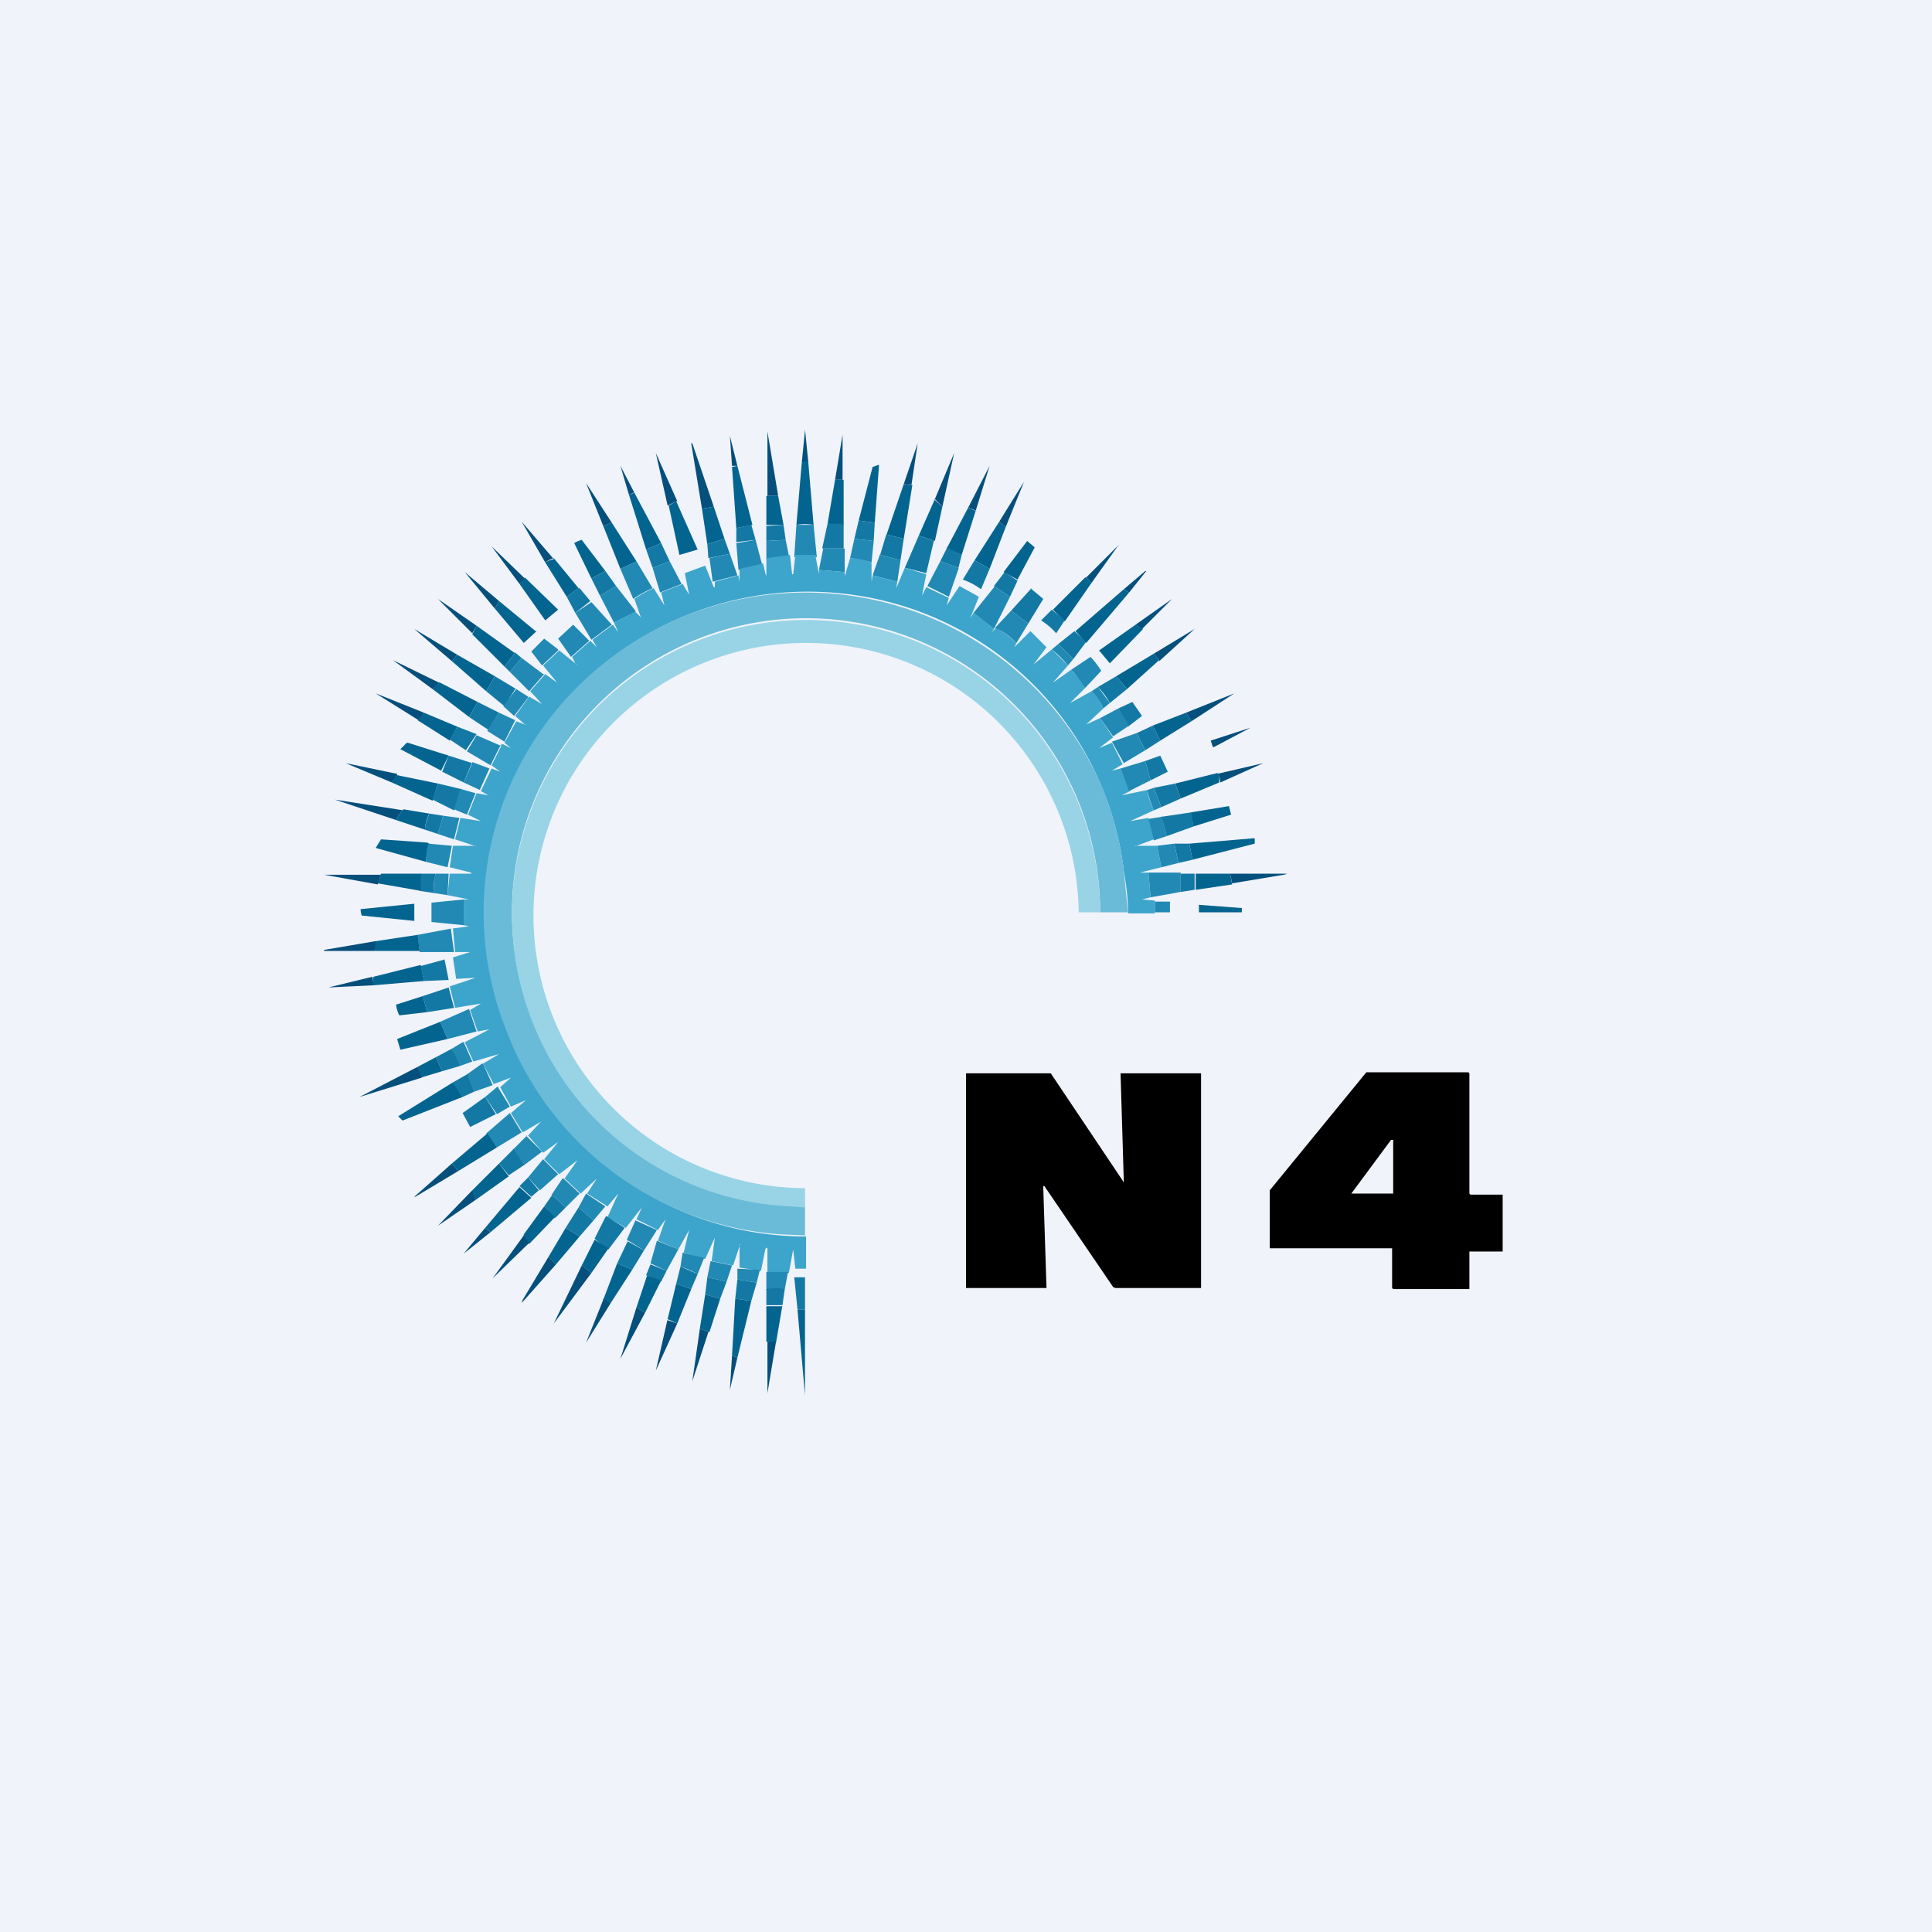 <!-- by TradingView --><svg width="18" height="18" viewBox="0 0 18 18" xmlns="http://www.w3.org/2000/svg"><path fill="#F0F3FA" d="M0 0h18v18H0z"/><path d="M14 11.64v-.51h-.3l-.01-.01V10l-.01-.01h-.95l-.9 1.1v.54H12.97V12l.01.01h.71v-.35H14Zm-1.02-1.02v.5h-.39l.37-.5h.01Zm-3.26.45v-.02h.01l.64.94.02.01h.8v-2h-.75l.03 1c0 .02 0 .02-.01 0l-.67-1H9v2h.75l-.03-.93Z"/><path d="m7.53 4.3-.06.01.03-.3V4l.03.3ZM7.25 4.62h-.1v-.6c0-.01 0-.01 0 0l.1.6ZM7.86 4.47h-.08l.07-.42c0-.04 0-.04 0 0v.42ZM6.87 4.34h-.05l-.02-.28.07.28ZM8.5 4.52l-.08-.01.13-.38-.06.4ZM6.65 4.72l-.11.02-.1-.61h.01l.2.59ZM6.3 4.67l-.08.04-.11-.49.2.45ZM8.78 4.72l-.07-.07.18-.43-.11.5Z" fill="#054F7C"/><path d="m7.53 4.3.05.59a.47.47 0 0 0-.16 0l.05-.58.06-.02ZM8.19 4.33l-.04.54L8 4.85l.13-.5.06-.02ZM6.87 4.34l.14.55-.15.03-.04-.57.05-.01Z" fill="#046490"/><path d="m5.9 4.59-.04.02-.08-.27.13.25ZM9.1 4.76l-.08-.03.2-.39-.13.42Z" fill="#054F7C"/><path d="M7.86 4.47v.42l-.15-.01.07-.41h.08Z" fill="#046490"/><path d="m5.7 4.87-.08.03-.16-.4c0-.02 0-.02 0 0l.24.37ZM9.37 4.91l-.06-.05a45.58 45.58 0 0 1 .23-.37l-.17.42Z" fill="#054F7C"/><path d="m8.5 4.52-.08.5-.16-.04.16-.47.07.01ZM6.16 5.06l-.14.06-.16-.51.05-.02.25.47ZM7.25 4.62l.05.27h-.16v-.27h.11ZM8.7 4.65l.08.07-.07.32-.15-.05.15-.34ZM6.3 4.67l.2.45-.17.05-.1-.46.07-.04ZM6.65 4.72l.1.3-.16.05-.05-.33.11-.02ZM9.02 4.73l.07.03-.13.41-.14-.06.2-.38Z" fill="#046490"/><path d="m8.15 4.87-.01.17-.18-.02.04-.17.15.02Z" fill="#1379A4"/><path d="M5.16 5.2a.26.26 0 0 0-.08.04l-.22-.38.3.35Z" fill="#054F7C"/><path d="m9.37 4.91-.15.39-.14-.08.23-.36.06.05ZM5.7 4.87l.23.36-.15.07-.16-.4.08-.03Z" fill="#046490"/><path d="m7.58 4.89.03.3H7.4l.02-.3h.16Z" fill="#2189B4"/><path d="M7.86 4.89v.22h-.2l.05-.23h.15ZM7.3 4.89l.02.14-.18.01V4.9l.16-.01ZM7 4.89l.04.14-.18.02v-.13L7 4.89ZM8.26 4.98l.16.04-.03.2-.19-.05.06-.2ZM8.7 5.04l-.07.3-.2-.05.13-.3.15.05ZM6.75 5.02l.05.14-.2.04-.01-.13.16-.05Z" fill="#1379A4"/><path d="m7.96 5.02.18.02-.02.2a1.21 1.21 0 0 0-.2-.04l.04-.18Z" fill="#2189B4"/><path d="m5.42 5.03.22.29-.13.07-.16-.33a.25.25 0 0 1 .07-.03Z" fill="#046490"/><path d="m7.32 5.03.03.15-.21.03v-.17l.18-.01ZM7.04 5.03l.06.23-.22.05-.02-.25.18-.03Z" fill="#2189B4"/><path d="m9.64 5.1-.16.3-.13-.07.22-.29.07.06Z" fill="#046490"/><path d="m6.16 5.06.08.17-.16.06-.06-.17.14-.06Z" fill="#1379A4"/><path d="m4.9 5.38-.06.06-.26-.35c0-.02 0-.02 0 0l.31.3ZM10.17 5.43l-.05-.05.3-.3c0-.01.01 0 0 0l-.25.35Z" fill="#054F7C"/><path d="M7.87 5.11v.22l-.24-.02.04-.2h.2Z" fill="#2189B4"/><path d="m8.82 5.1.14.07-.03.12-.17-.06.06-.12Z" fill="#1379A4"/><path d="m6.8 5.16.07.2-.23.06-.03-.22.19-.04ZM8.2 5.17l.19.05-.03.2-.23-.06.07-.2Z" fill="#2189B4"/><path d="M7.6 5.19a12.77 12.77 0 0 0 .03.16v-.04l.24.02v.04c0 .01 0 .01 0 0l.05-.17c.07 0 .14.02.2.04a36.85 36.85 0 0 1 0 .18l.01-.06.23.06-.01.06.08-.19.2.06-.04.2.04-.08.21.1-.02.07.12-.18.18.1-.08.2.03-.05.19.15-.02.03.04-.04c.07.04.13.08.19.14l-.02.04.15-.15.15.15-.12.16.17-.14.15.15-.14.16c0 .01 0 .01 0 0l.17-.12c.05.06.1.1.13.17l-.14.14.2-.11c.05.05.08.1.11.16l-.16.15c-.01 0-.01 0 0 0l.13-.06.12.18-.13.1.12-.05.1.2-.1.06c-.01 0-.01 0 0 0l.08-.02.09.21-.08.04c-.01 0-.01 0 0 0l.24-.05c.01.07.03.13.06.19l-.22.1c-.01 0-.01 0 0 0l.17-.03.05.2-.16.06c-.02 0-.02.01 0 0h.19l.04.2-.2.05c-.01 0-.01 0 0 0h.08l.02.23-.08.02.12.01v.12h-.25c0-.15-.02-.28-.04-.4A2.95 2.95 0 0 0 8 5.55a3.01 3.01 0 0 0-3.46 2.59 2.96 2.96 0 0 0 .67 2.28 2.95 2.95 0 0 0 2.3 1.1v.3h-.1l-.02-.18-.04.22h-.2v-.22c0-.02-.01-.02-.02 0l-.04.2-.2-.03v-.2c.01-.03 0-.03 0 0l-.06.18-.2-.04.03-.22c0-.01 0-.01 0 0l-.09.2-.2-.06.05-.21c0-.02 0-.02 0 0l-.1.18-.19-.08.07-.2c0-.01 0-.01 0 0l-.07.1-.2-.1.05-.11c0-.01 0-.01 0 0l-.15.19-.17-.1.1-.22-.1.12-.19-.12.09-.14c0-.01 0-.01 0 0l-.15.14-.15-.14.12-.17-.17.13-.14-.14.13-.16c0-.01 0-.01 0 0l-.14.1-.14-.16.12-.13-.17.1-.11-.18.14-.12-.14.06-.1-.18.1-.09c.02 0 .01 0 0 0l-.16.06-.1-.19.15-.09c.01 0 .01 0 0 0l-.24.07-.08-.18.23-.12c.01 0 .01 0 0 0l-.11.02-.07-.2a78.44 78.44 0 0 1 .1-.06l-.24.04-.05-.2a208.6 208.6 0 0 1 .24-.08l-.18.01-.03-.2.16-.05c.02 0 .02 0 0 0h-.14l-.02-.22.15-.02-.05-.01v-.24h.05l-.2-.04.02-.2h.2v-.01l-.2-.05.03-.2h.2c.02.01.02 0 0 0l-.18-.06.05-.2.19.03c.01 0 .01 0 0 0l-.12-.06.08-.2.11.02c.02 0 .02 0 0 0l-.07-.04.1-.21.08.03-.08-.06.1-.2.08.04c.01 0 .02 0 0 0l-.06-.05.11-.2.08.03c.01.01.02 0 0 0l-.09-.08.13-.18a14.05 14.05 0 0 1 .12.07l-.11-.12.14-.16.11.08c.02.01.02.01 0 0l-.13-.16.15-.14.15.12c.02.02.02.01 0 0l-.03-.06.17-.15.06.06-.04-.07.19-.14.05.07-.04-.09.2-.1.05.05c0 .01.01.01 0 0l-.06-.17a1 1 0 0 1 .18-.1l.1.16c0 .01 0 .01 0 0l-.03-.12.2-.08.06.1c0 .02 0 .02 0 0l-.04-.2.19-.07.08.2h.01v-.05l.22-.06.01.06s.01 0 0 0V5.3l.22-.05.02.09c.01.03.01.03.01 0V5.2l.22-.03.02.18h.01l.02-.18h.2Z" fill="#3DA5CB"/><path d="m5.16 5.2.23.28-.11.08-.2-.32a.26.26 0 0 1 .08-.03Z" fill="#046490"/><path d="m9.22 5.3-.08.19a.63.63 0 0 0-.17-.09l.11-.18.14.08Z" fill="#1379A4"/><path d="m6.24 5.23.11.21-.2.08-.07-.23.16-.06ZM8.93 5.3l-.09.26-.2-.1.12-.23.17.06ZM6.08 5.48a1 1 0 0 0-.18.1l-.12-.28.15-.07.15.25Z" fill="#2189B4"/><path d="m4.65 5.6-.04.07-.28-.34c-.02-.02-.02-.02 0 0l.32.27Z" fill="#054F7C"/><path d="m5.64 5.32.1.14-.15.09-.08-.16.13-.07Z" fill="#1379A4"/><path d="m10.52 5.52-.05-.03.2-.17h.01l-.16.2Z" fill="#054F7C"/><path d="m9.36 5.33.12.08-.07.15-.15-.1.1-.13Z" fill="#1379A4"/><path d="m10.12 5.38.05.05-.25.36-.11-.11.3-.3ZM5.2 5.68l-.12.1-.24-.34.05-.06.31.3Z" fill="#046490"/><path d="m9.26 5.46.15.1-.15.3-.19-.15.2-.25ZM5.92 5.7l-.2.1-.13-.25.15-.09.18.23Z" fill="#2189B4"/><path d="m5.4 5.48.1.12-.14.11-.08-.15.11-.08ZM9.6 5.48l.12.1-.14.23-.16-.12.19-.21Z" fill="#1379A4"/><path d="m10.52 5.52-.4.47-.1-.11.45-.39.05.03Z" fill="#046490"/><path d="M10.51 8.5h-.26a2.74 2.74 0 1 0-2.75 2.74v.27l-.23-.01a2.95 2.95 0 0 1-2.56-1.92 2.96 2.96 0 0 1 .64-3.15 3.01 3.01 0 0 1 4.82.7c.16.3.26.64.3.98l.04.4Z" fill="#6ABBD8"/><path d="m4.44 5.83-.04.07a160.44 160.44 0 0 1-.32-.32l.36.25ZM10.64 5.86l-.06-.04.34-.24-.02.02a181 181 0 0 1-.26.26Z" fill="#054F7C"/><path d="m5 5.88-.12.11-.27-.32.04-.07.34.28Z" fill="#046490"/><path d="m5.7 5.82-.19.14-.15-.25.15-.1.19.21Z" fill="#2189B4"/><path d="m9.8 5.68.12.1-.08.12a.64.64 0 0 0-.14-.12l.1-.1Z" fill="#1379A4"/><path d="m9.42 5.69.16.12-.11.18a.59.59 0 0 0-.2-.14l.15-.16Z" fill="#2189B4"/><path d="M10.25 8.5h-.2a2.54 2.54 0 1 0-2.55 2.57v.18l-.27-.02A2.71 2.71 0 0 1 4.9 9.35a2.74 2.74 0 1 1 5.35-.85Z" fill="#98D4E6"/><path d="m10.65 5.86-.31.32-.1-.12.34-.24.07.04Z" fill="#046490"/><path d="m5.34 5.82.15.15-.17.15-.12-.17.14-.13Z" fill="#2189B4"/><path d="m4.8 6.08-.1.13-.3-.3.04-.08.35.25Z" fill="#046490"/><path d="m4.26 6.1-.05.06a119.13 119.13 0 0 1-.35-.3l.4.24ZM10.8 6.15l-.05-.06.38-.23c.02 0 .02 0 0 0l-.33.3Z" fill="#054F7C"/><path d="m10.01 5.88.11.1-.12.16L9.86 6l.15-.12Z" fill="#1379A4"/><path d="m5.2 6.06-.15.14-.1-.13.12-.12.13.1ZM9.86 6l.14.14-.05.06a1.1 1.1 0 0 0-.15-.15L9.86 6Z" fill="#2189B4"/><path d="m4.86 6.13-.11.13-.05-.05.1-.13.06.05Z" fill="#1379A4"/><path d="m10.75 6.09.05.06-.3.27-.1-.12.35-.21ZM4.61 6.3l-.08.14-.32-.28.05-.06.35.2Z" fill="#046490"/><path d="M10.16 6.12a.8.8 0 0 1 .1.13l-.15.16a1.09 1.09 0 0 0-.13-.17l.18-.12ZM5.07 6.28l-.14.16-.18-.18.11-.13.2.15Z" fill="#2189B4"/><path d="m4.1 6.36-.07.06-.37-.27.43.21Z" fill="#054F7C"/><path d="m10.4 6.3.1.12-.16.13a.71.71 0 0 0-.11-.15l.17-.1ZM4.8 6.42l-.1.16-.17-.14.08-.14.2.12Z" fill="#1379A4"/><path d="m4.1 6.36.35.18-.08.14-.34-.26.06-.06Z" fill="#046490"/><path d="m10.23 6.4.11.15-.06.05a.58.58 0 0 0-.11-.16l.06-.04ZM4.92 6.5l-.13.17-.1-.09.12-.16.11.07Z" fill="#2189B4"/><path d="m11.1 6.72-.05-.08.45-.18c.02 0 .02 0 0 0l-.4.26ZM3.95 6.64l-.05.07-.4-.25c-.02 0-.01 0 0 0l.45.18Z" fill="#054F7C"/><path d="m4.45 6.54.2.1-.1.16-.18-.12.08-.14ZM10.55 6.54l.09.13-.13.1-.09-.17.13-.06Z" fill="#1379A4"/><path d="m10.42 6.6.1.16-.15.1-.12-.17.17-.09Z" fill="#2189B4"/><path d="m11.05 6.64.05.08-.29.18-.07-.14.31-.12ZM4.26 6.77l-.07.13-.3-.19.06-.07.31.13Z" fill="#046490"/><path d="m4.65 6.64.15.07-.1.2-.16-.1.11-.17Z" fill="#2189B4"/><path d="m10.74 6.76.07.14-.14.09-.08-.16.15-.07ZM4.26 6.77l.18.07-.1.15-.15-.1.07-.12Z" fill="#1379A4"/><path d="m11.3 6.96-.02-.06.37-.12c.02 0 .02 0 0 0l-.34.18Z" fill="#054F7C"/><path d="m10.59 6.83.08.16-.2.12-.11-.2.23-.08ZM4.67 6.93l-.1.2L4.35 7l.09-.15.23.1Z" fill="#2189B4"/><path d="m3.8 6.92.38.12-.07.14-.38-.2.06-.06Z" fill="#046490"/><path d="m4.4 7.1-.08.19-.2-.1.06-.15.22.07ZM10.81 7.04l.07.15-.16.08-.05-.18.14-.05Z" fill="#1379A4"/><path d="m10.67 7.09.05.18-.2.1-.08-.21.23-.07Z" fill="#2189B4"/><path d="m3.7 7.22-.05.07-.43-.18.48.1ZM11.37 7.29l-.01-.06-.02-.02.43-.1c.02 0 .02 0 0 0l-.4.18Z" fill="#054F7C"/><path d="m4.4 7.1.16.06-.09.2-.15-.07.08-.18Z" fill="#2189B4"/><path d="m11.34 7.2.02.03v.06l-.36.15-.05-.14.4-.1ZM4.08 7.3l-.05.16-.38-.17.04-.07.39.08Z" fill="#046490"/><path d="m10.95 7.3.05.14-.18.08-.07-.18.2-.04ZM4.3 7.35l-.07.2-.2-.1.05-.15.21.05Z" fill="#1379A4"/><path d="m10.75 7.34.07.18-.07.03a.87.87 0 0 1-.06-.19l.06-.02ZM4.43 7.39l-.08.2-.12-.05.06-.19.14.04Z" fill="#2189B4"/><path d="M3.76 7.54a.42.42 0 0 0-.07.1l-.57-.19.64.1Z" fill="#054F7C"/><path d="m11.45 7.51.02.08-.35.11-.03-.13.36-.06ZM4 7.58a.35.35 0 0 0-.04.15l-.27-.09a.42.42 0 0 1 .07-.1l.24.04Z" fill="#046490"/><path d="m11.1 7.57.02.13-.25.09-.05-.18.27-.04ZM4.13 7.6l-.05.17-.12-.04c0-.05.02-.1.04-.15l.13.02Z" fill="#1379A4"/><path d="m4.28 7.62-.05.2-.15-.05.05-.17.15.02ZM10.82 7.6l.05.19-.12.04-.05-.2.12-.02Z" fill="#2189B4"/><path d="M11.69 7.81v.05l-.58.15-.03-.15.6-.05ZM4 7.86a.6.6 0 0 0-.03.17L3.5 7.9l.05-.08.43.03Z" fill="#046490"/><path d="m11.08 7.86.03.15-.13.03-.04-.18h.14Z" fill="#1379A4"/><path d="m4.21 7.88-.04.2-.2-.05a.6.6 0 0 1 .02-.17l.22.02ZM10.94 7.86l.04.18-.16.04-.04-.2.16-.02ZM11 8.14v.17l-.28.05-.02-.23h.3Z" fill="#2189B4"/><path d="M4.06 8.14a.54.54 0 0 0-.02.18l-.13-.02v-.16h.15Z" fill="#1379A4"/><path d="m4.18 8.14-.01.2-.13-.02c0-.06 0-.12.02-.18h.12Z" fill="#2189B4"/><path d="M11.13 8.14v.15l-.13.02v-.17h.13Z" fill="#1379A4"/><path d="M3.92 8.14v.16l-.4-.07.03-.09h.37ZM11.46 8.14l.02.1-.34.05v-.15h.32Z" fill="#046490"/><path d="m3.55 8.14-.03.1-.5-.09h.53ZM11.48 8.23l-.02-.09h.5c.04 0 .04 0 0 .01l-.48.08Z" fill="#054F7C"/><path d="M4.32 8.38v.24l-.3-.03v-.18l.3-.03ZM10.9 8.4v.1h-.14v-.1h.15Z" fill="#2189B4"/><path d="M3.86 8.42v.16l-.49-.05a.18.18 0 0 1-.01-.06l.5-.05ZM11.57 8.46v.04h-.4v-.07l.4.03Z" fill="#046490"/><path d="m4.2 8.65.03.22h-.32l-.02-.16.32-.06Z" fill="#2189B4"/><path d="m3.89 8.7.02.16h-.42v-.09l.4-.06Z" fill="#046490"/><path d="m3.5 8.77-.01.09h-.47v-.01l.47-.08Z" fill="#054F7C"/><path d="m4.14 8.93.04.2-.23.01L3.92 9l.22-.06Z" fill="#1379A4"/><path d="m3.92 8.99.03.15-.47.04a.14.14 0 0 1 0-.08l.44-.11Z" fill="#046490"/><path d="m3.47 9.1.01.08a118.1 118.1 0 0 0-.42.02l.41-.1Z" fill="#054F7C"/><path d="m4.18 9.2.05.19-.25.04-.04-.15.24-.08Z" fill="#1379A4"/><path d="m3.94 9.28.04.15-.26.03a.3.3 0 0 1-.03-.1l.25-.08Z" fill="#046490"/><path d="m4.37 9.4.07.21-.27.07-.07-.16.27-.12Z" fill="#2189B4"/><path d="m4.1 9.52.07.16-.44.1-.03-.1.4-.16Z" fill="#046490"/><path d="m4.32 9.71.08.18-.11.04a.9.9 0 0 1-.08-.16l.1-.06Z" fill="#2189B4"/><path d="m4.21 9.77.08.16-.17.05-.06-.13.15-.08Z" fill="#1379A4"/><path d="m4.06 9.85.06.13-.2.06-.03-.1.17-.09Z" fill="#046490"/><path d="m4.5 9.91.09.2-.17.06-.07-.16.14-.1Z" fill="#2189B4"/><path d="m3.89 9.94.04.1-.58.18.54-.28Z" fill="#054F7C"/><path d="m4.35 10 .07.17-.11.05-.1-.13.14-.08Z" fill="#1379A4"/><path d="m4.22 10.09.09.13-.56.22-.04-.04.5-.31Z" fill="#046490"/><path d="m4.64 10.13.11.18-.12.07-.11-.16.12-.1Z" fill="#2189B4"/><path d="m4.52 10.22.1.16-.24.12-.07-.13.21-.15Z" fill="#1379A4"/><path d="m4.75 10.37.11.18-.23.14-.1-.13.22-.19Z" fill="#2189B4"/><path d="m4.54 10.56.09.13-.36.22-.06-.07.33-.28Z" fill="#046490"/><path d="m4.9 10.58.15.15-.16.12-.11-.14.13-.13Z" fill="#2189B4"/><path d="m4.78 10.7.11.15-.15.1-.09-.11.13-.13Z" fill="#1379A4"/><path d="m5.06 10.8.14.14-.17.15-.11-.12.14-.17Z" fill="#2189B4"/><path d="m4.21 10.84.06.07-.4.24h-.01l.35-.31Z" fill="#054F7C"/><path d="m4.65 10.84.09.12-.31.22-.04-.08.26-.26Z" fill="#046490"/><path d="m4.92 10.97.1.12-.07.06-.11-.1.08-.08Z" fill="#1379A4"/><path d="m5.25 10.98.15.14-.13.13-.13-.12.1-.15Z" fill="#2189B4"/><path d="m4.95 11.16-.38.32-.05-.04.32-.38.11.1Z" fill="#046490"/><path d="m4.4 11.1.03.08-.35.24.31-.32Z" fill="#054F7C"/><path d="m5.64 11.24-.11.13-.14-.12.07-.13.18.12Z" fill="#2189B4"/><path d="m5.14 11.13.13.12-.1.1-.1-.11.07-.1Z" fill="#1379A4"/><path d="m5.07 11.24.1.1-.24.25-.05-.09.19-.26Z" fill="#046490"/><path d="m5.39 11.25.14.12-.13.15-.13-.08.12-.19ZM5.65 11.33l.17.11-.15.2a.86.86 0 0 1-.13-.1l.1-.2Z" fill="#1379A4"/><path d="m6.12 11.46-.12.19-.16-.1.08-.18.2.09Z" fill="#2189B4"/><path d="m4.52 11.44.05.04-.25.2a48 48 0 0 1 .2-.24Z" fill="#054F7C"/><path d="m5.4 11.52-.22.26-.07-.07.16-.27.13.08Z" fill="#046490"/><path d="m4.88 11.5.05.08-.34.33c-.02.02-.02.02 0 0l.29-.4Z" fill="#054F7C"/><path d="m5.54 11.55.13.08-.16.23-.09-.07.12-.24Z" fill="#046490"/><path d="m5.84 11.56.16.09-.11.18-.14-.06.1-.21Z" fill="#1379A4"/><path d="m6.12 11.56.2.08-.11.2-.15-.07.06-.21ZM6.56 11.72l-.06.15a.99.99 0 0 0-.16-.07l.02-.13.2.05Z" fill="#2189B4"/><path d="m5.18 11.78-.32.36.01-.03.24-.4.07.07Z" fill="#054F7C"/><path d="m6.82 11.79-.05.15-.18-.04.03-.15.2.04Z" fill="#2189B4"/><path d="m5.89 11.83-.2.31-.07-.03.13-.34.14.06Z" fill="#046490"/><path d="m6.21 11.84-.05.1-.14-.06.04-.1.15.06Z" fill="#1379A4"/><path d="m5.42 11.79.09.07-.35.47c-.01.02-.01.01 0 0l.26-.54Z" fill="#054F7C"/><path d="m6.5 11.87-.06.14-.14-.05.04-.16.16.07Z" fill="#1379A4"/><path d="m7.08 11.83-.03.12-.18-.03v-.1l.2.01ZM7.34 11.86l-.03.16a.41.41 0 0 0-.17 0v-.17h.2Z" fill="#2189B4"/><path d="m6.02 11.88.14.05-.15.3-.08-.05.1-.3Z" fill="#046490"/><path d="M7.5 11.9v.3h-.07l-.03-.3h.1ZM6.77 11.94l-.06.16-.14-.04.02-.16.18.04ZM6.87 11.92l.18.03-.05.17-.15-.02.02-.18Z" fill="#1379A4"/><path d="m6.44 12.01-.13.32-.09-.04.08-.33.14.05Z" fill="#046490"/><path d="m7.31 12.02-.02.14h-.15v-.15a.41.41 0 0 1 .17 0Z" fill="#1379A4"/><path d="m6.71 12.1-.1.31-.09-.03.05-.32.14.04ZM7 12.12l-.13.53-.05-.02.03-.53.15.02Z" fill="#046490"/><path d="m5.62 12.1.07.04-.23.37.16-.4Z" fill="#054F7C"/><path d="m7.29 12.16-.06.35-.09-.01v-.33h.15Z" fill="#046490"/><path d="m5.93 12.18.08.05-.23.43.15-.48Z" fill="#054F7C"/><path d="M7.5 12.2v.8l-.07-.8h.07Z" fill="#046490"/><path d="m6.22 12.3.09.03-.2.44c0 .02 0 .02 0 0l.11-.48ZM6.6 12.41l-.15.46.07-.49.09.03ZM7.23 12.5l-.08.48v-.48h.08ZM6.87 12.65l-.07.3.02-.32.05.02Z" fill="#054F7C"/></svg>